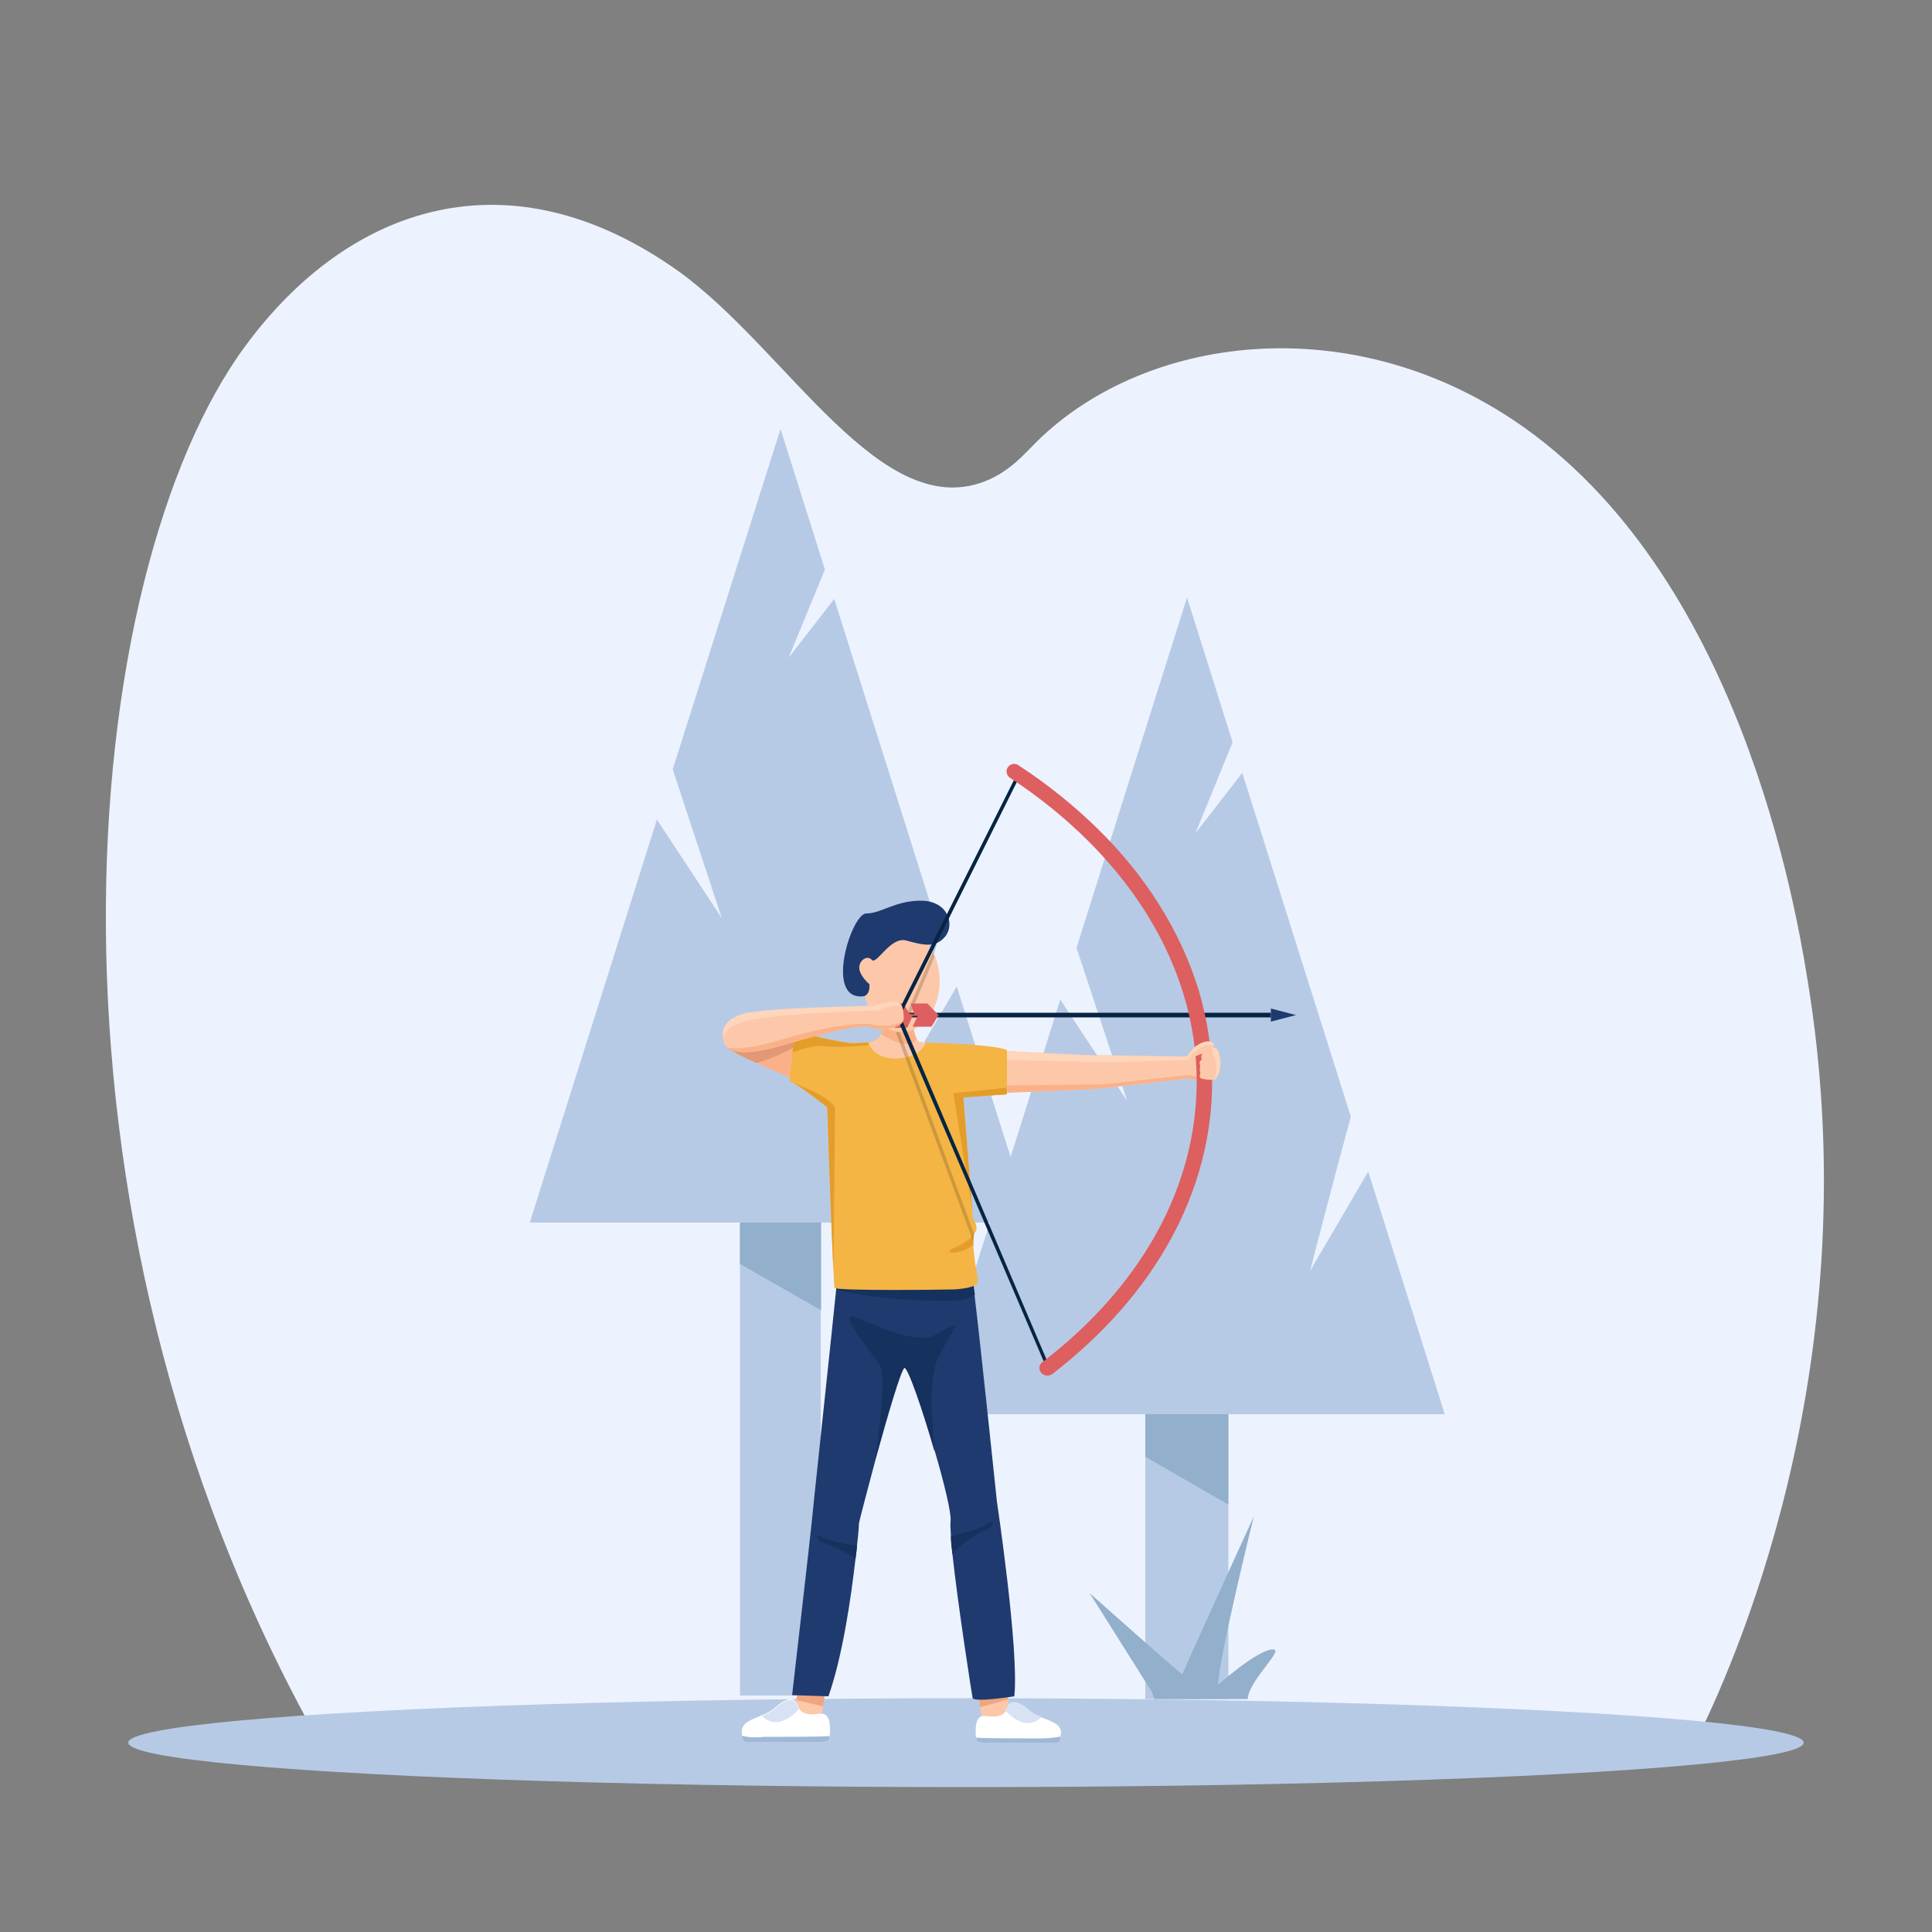 <?xml version="1.0" encoding="utf-8"?>
<!-- Generator: Adobe Illustrator 23.0.1, SVG Export Plug-In . SVG Version: 6.00 Build 0)  -->
<svg version="1.1" id="Calque_1" xmlns="http://www.w3.org/2000/svg" xmlns:xlink="http://www.w3.org/1999/xlink" x="0px" y="0px"
	 viewBox="0 0 500 500" style="enable-background:new 0 0 500 500;" xml:space="preserve">
<rect x="0" y="0" width="500" height="500" fill="#808080" stroke="none"/>
<style type="text/css">
	.st0{fill:#ECF3FE;}
	.st1{fill:#B7CAE5;}
	.st2{fill:#92AFCC;}
	.st3{fill:#FDC8AA;}
	.st4{fill:#FFFFFF;}
	.st5{fill:#D7E3F4;}
	.st6{fill:#9FB8D6;}
	.st7{fill:#EFA57F;}
	.st8{fill:#FFD6BB;}
	.st9{fill:#FBB188;}
	.st10{fill:#1F3A6F;}
	.st11{fill:#15315E;}
	.st12{fill:#E29776;}
	.st13{fill:#F4B545;}
	.st14{fill:#E59D29;}
	.st15{fill:#072542;}
	.st16{opacity:0.3;fill:#72552B;enable-background:new    ;}
	.st17{fill:#DD5F5F;}
</style>
<path class="st0" d="M438.7,451c9.4-18.7,44.6-95.9,29.7-193.5c-2.7-17.6-15.7-102.8-71-144.7c-44.5-33.7-100.3-27-129.2,1.6
	c-3.4,3.4-6.5,7.1-12.2,9.7c-27.7,12.3-52-33.5-80.4-53.9C131.8,39,90.3,53.2,63.6,89.4C19.9,148.4,4.4,312,82.7,451H438.7z"/>
<ellipse class="st1" cx="250" cy="451" rx="216.8" ry="11.5"/>
<g>
	<g>
		<rect x="296.4" y="364" class="st1" width="21.5" height="75.7"/>
		<polygon class="st2" points="317.9,364 317.9,389.4 296.4,377 296.4,364 		"/>
		<path class="st1" d="M373.9,366H240.5l33.9-107.3l17.3,26.2c-0.2-0.5-7.8-23.6-13.1-39.6l28.6-90.7l11.8,37.5l-9.6,23.5l12.1-15.6
			l28.1,89c-4.2,15.3-10.4,39.2-10.5,39.8l15-25.6L373.9,366z"/>
	</g>
	<path class="st2" d="M298.8,439.7h24.1c0.3-5.1,10.4-13.5,6.1-12.8c-4.4,0.7-13.7,9.1-13.7,9.1c-0.2-5.6,9.2-43.6,9.2-43.6
		s-18.5,40.5-18.5,40.9c0,0.4-24-21-24-21l16,25.4L298.8,439.7z"/>
</g>
<g>
	<g>
		<rect x="191.5" y="314.4" class="st1" width="20.9" height="124.4"/>
		<polygon class="st2" points="212.5,314.4 212.5,339.1 191.5,327.1 191.5,314.4 		"/>
		<path class="st1" d="M266.9,316.4H137.1l32.9-104.3l16.8,25.5c-0.2-0.5-7.6-23-12.7-38.5L202,111l11.5,36.4l-9.4,22.8l11.8-15.2
			l27.3,86.5c-4.1,14.9-10.1,38.2-10.2,38.7l14.6-24.9L266.9,316.4z"/>
	</g>
</g>
<g>
	<polygon class="st3" points="213.5,438.2 213,441.6 212.4,445.6 211.8,445.8 207.8,444.3 205.9,441.6 206.1,440 206.3,438.5 	"/>
	<g>
		<path class="st4" d="M192,449.2c0.1,2,1.1,1.6,1.1,1.6l19.7,0c0,0,1.6,0.1,1.8-0.7c0-0.1,0.1-0.4,0.1-0.8c0.2-1.9,0.4-6.1-2.4-5.8
			c-3.3,0.3-2.8,0.1-2.8,0.1s-1.9,0.1-2.7-1.5c-0.1-0.2-0.2-0.4-0.3-0.6c-0.7-2.3-2.7-2.4-5.9,0.4c-1,0.9-2.2,1.5-3.4,2
			c-2.5,1.1-5,1.7-5.2,4C192,448.5,192,448.9,192,449.2z"/>
		<path class="st5" d="M197.2,444.1c3.8,3.7,8,0,9.6-1.8c-0.1-0.2-0.2-0.4-0.3-0.6c-0.7-2.3-2.7-2.4-5.9,0.4
			C199.6,443,198.4,443.6,197.2,444.1z"/>
		<path class="st6" d="M192,449.2c0.1,2,1.1,1.6,1.1,1.6l19.7,0c0,0,1.6,0.1,1.8-0.7c0-0.1,0.1-0.4,0.1-0.8
			c-2.8,0.2-13.2,0.2-17,0.2C195,449.8,193.1,449.5,192,449.2z"/>
	</g>
	<polygon class="st7" points="213.5,438.2 213,441.6 206.1,440 206.3,438.5 	"/>
	<polygon class="st3" points="261.2,442.7 258.6,446.2 254.3,445.7 253.7,441.8 253.1,438.7 260.8,438.8 260.9,439.8 	"/>
	<g>
		<path class="st4" d="M274.5,449.4c-0.1,2-1,1.6-1,1.6l-19,0c0,0-1.6,0.1-1.8-0.6c0-0.1-0.1-0.4-0.1-0.7c-0.2-1.8-0.4-5.9,2.3-5.6
			c3.2,0.3,2.7,0.1,2.7,0.1s1.8,0.1,2.7-1.4c0.1-0.2,0.2-0.4,0.3-0.6c0.7-2.2,2.6-2.3,5.7,0.4c1,0.9,2.2,1.4,3.3,1.9
			c2.5,1,4.8,1.6,5,3.8C274.5,448.7,274.5,449.1,274.5,449.4z"/>
		<path class="st5" d="M269.5,444.4c-3.7,3.6-7.7,0-9.3-1.7c0.1-0.2,0.2-0.4,0.3-0.6c0.7-2.2,2.6-2.3,5.7,0.4
			C267.2,443.4,268.3,443.9,269.5,444.4z"/>
		<path class="st6" d="M274.5,449.4c-0.1,2-1,1.6-1,1.6l-19,0c0,0-1.6,0.1-1.8-0.6c0-0.1-0.1-0.4-0.1-0.7c2.7,0.2,12.8,0.2,16.5,0.2
			C271.7,449.9,273.5,449.6,274.5,449.4z"/>
	</g>
	<polygon class="st7" points="260.9,439.8 253.7,441.8 253.1,438.7 260.8,438.8 	"/>
	<path class="st3" d="M314,279.4c-0.1,0.1-0.1,0.1-0.2,0.1c-1.7,0.3-6.3-0.4-6.3-0.4l-23.6,2.7l-23.2,1l-0.1-1.9l-0.3-6.7l-0.1-2.2
		c0.4,0,23.6,1.2,24,1.1c0.3-0.1,22.9,0.3,22.9,0.3s2.3-3.6,5.3-3.7c0.5,0,0.9,0.2,1.3,0.7C315.3,272.5,315.2,278.5,314,279.4z"/>
	<path class="st8" d="M313.6,270.5c-3.8-0.4-6.1,3.8-6.1,3.8l-20.8,0.6c0,0-22.4-0.5-26.4-0.6l-0.1-2.2c0.4,0,23.6,1.2,24,1.1
		c0.3-0.1,22.9,0.3,22.9,0.3s2.3-3.6,5.3-3.7C312.9,269.8,313.3,270.1,313.6,270.5z"/>
	<path class="st9" d="M314,279.4c-0.1,0.1-0.1,0.1-0.2,0.1c-1.7,0.3-6.3-0.4-6.3-0.4l-23.6,2.7l-23.2,1l-0.1-1.9l25.1-0.3l21.7-2.4
		L314,279.4z"/>
	<path class="st10" d="M262.5,439c0,0-10.6,1.7-10.8,0.4c-0.2-1-3.8-24-5.2-37.1c-0.2-1.8-0.4-3.3-0.4-4.7c-0.1-1.9-0.2-3.2-0.1-3.8
		c0.3-1.9-1.6-9.8-4-18c-3.1-10.8-7-22.2-7.9-21.8c-0.9,0.4-4.5,12.8-7.5,23.7c-2.3,8.6-4.3,16.2-4.3,16.6c0,0.2-0.1,2.4-0.5,5.6
		c-0.1,1-0.2,2.2-0.4,3.5c-1.1,9.7-3.3,25.1-7,35.6l-9.4-0.3c0,0,5-43.6,5-44.1c0-0.5,5.6-52.8,6.4-60.9c0.1-0.7,0.1-1,0.1-1
		l35.1-1.7c0.1,0.3,0.3,1.8,0.6,4.1c1.6,13.2,5.8,53.5,5.8,53.5S263.8,427.3,262.5,439z"/>
	<path class="st11" d="M242.8,351.4c-2.7,5.4-1.5,18-0.9,24.4c-3.1-10.8-7-22.2-7.9-21.8c-0.9,0.4-4.5,12.8-7.5,23.7
		c1.3-9,2.8-22.2,1.1-24.6c-2.6-3.7-11-13.8-6.4-12.3c4.5,1.6,14.5,7,20.4,4.9c0,0,1-0.7,4.2-2.2C248.9,342,246.4,344.1,242.8,351.4
		z"/>
	<path class="st11" d="M256.4,395.2c-0.8,0.7-7.1,3.1-9.9,7.1c-0.2-1.8-0.4-3.3-0.4-4.7c2.3-0.6,8-2,9.4-3.2
		C257,393.1,257.4,394.3,256.4,395.2z"/>
	<path class="st11" d="M221.8,400c-0.1,1-0.2,2.2-0.4,3.5c-3.4-2.8-8.4-4.1-9.2-4.7c-1.1-0.8-0.9-2,0.9-0.8
		C214.5,398.8,219.1,399.6,221.8,400z"/>
	<path class="st11" d="M252.3,335.1c-1.3,0.9-3.8,1.7-8.3,1.6c-7-0.1-20-0.8-27.6-3c0.1-0.7,0.1-1,0.1-1l35.1-1.7
		C251.8,331.3,252,332.8,252.3,335.1z"/>
	<path class="st9" d="M205,279.1c0,0-4.8-2-9.3-4c-3.9-1.8-7.5-3.6-7.8-4.4c-0.3-1,3.5-2.8,8.1-3.7c3.5-0.7,7.5-0.7,10.3,0.6
		c0.1,0.1,0.3,0.1,0.4,0.2c0.2,0.1,0.4,0.2,0.6,0.4C211.8,271.8,205,279.1,205,279.1z"/>
	<path class="st12" d="M207.4,268l-0.1,0.3l-1.2,2.4c-0.3,0.2-5.4,3.1-10.4,4.4c-3.9-1.8-7.5-3.6-7.8-4.4c-0.3-1,3.5-2.8,8.1-3.7
		l10.7,0.9L207.4,268z"/>
	<path class="st13" d="M260.6,283.2l-11.3,0.8l2.3,28.9l0.2,2.5c0,0,1.6,2,0.6,3.5c0,0,0,0,0,0c0,0,0,0,0,0l0,0c0,0,0,0.1-0.1,0.1
		c0,0,0,0-0.1,0.1c-0.1,0.1-0.1,0.2-0.1,0.3c-0.2,0.5-0.2,1.2-0.2,2l0,0c0,0.2,0,0.5,0,0.7c0.1,3.3,1,8.1,1.2,9.2
		c0.3,1.6-2.9,2.2-6.2,2.4c-3.3,0.1-30.5,0.4-30.9-0.4c-0.1-0.1-0.2-1.8-0.3-4.3c-0.6-11.6-1.6-42.4-1.6-42.4s-5.8-4.7-8.6-6.2l0,0
		c-0.5-0.3-0.9-0.4-1.2-0.5l0.8-7.6l0.5-5.5c0,0,12.7,3.4,16,3.1c1.2-0.1,2.2-0.1,3.1-0.2c0.3,0,0.7-0.1,1-0.2
		c1.2-0.4,2.3-1.3,3.2-3.8h7.3c0.2,0.5,0.7,3.7,1.8,4c0.2,0,0.7,0.1,1.6,0.1c4.4,0.2,16.3,0.4,21,1.9L260.6,283.2L260.6,283.2z"/>
	<path class="st14" d="M226.4,270.2c0,0-6.9,1.2-13.5,0.5c-1.9-0.2-4.7,0.5-7.8,1.7l0.5-5.5c0,0,12.7,3.4,16,3.1
		c1.2-0.1,2.2-0.1,3.1-0.2c0.3,0,0.7-0.1,1-0.2C226.1,269.9,226.4,270.2,226.4,270.2z"/>
	<path class="st3" d="M239.6,269.8c-0.5,1.3-2,3.8-7.2,4.1c-5.4,0.3-7.2-2.7-7.7-4.1c1.3-0.2,2.3-0.6,3.3-2.2
		c0.3-0.5,0.6-1.1,0.9-1.9h7.3c0.2,0.4,0.5,2.2,1.1,3.2c0.2,0.4,0.4,0.7,0.7,0.7C238.2,269.8,238.8,269.8,239.6,269.8z"/>
	<path class="st9" d="M237.3,269c-2.2,2.8-7.2,0-9.3-1.4c0.3-0.5,0.6-1.1,0.9-1.9h7.3C236.4,266.1,236.7,267.9,237.3,269z"/>
	<path class="st14" d="M251.9,322.2c-3.7,2.9-8.6,2.2-4.9,0.7c3.2-1.3,4.8-3.1,5.3-3.7C251.9,319.7,251.8,320.8,251.9,322.2z"/>
	<path class="st14" d="M216.1,286.6l-0.4,42.4c-0.6-11.6-1.6-42.4-1.6-42.4s-5.8-4.7-8.6-6.2C205.8,280.5,213.9,283.2,216.1,286.6z"
		/>
	<ellipse class="st3" cx="233.3" cy="253.9" rx="9.9" ry="13.2"/>
	<ellipse class="st3" cx="225.2" cy="249.9" rx="4.4" ry="4.4"/>
	<path class="st10" d="M225,254.7c0,0-2.3-1.9-2.6-3.9c-0.3-2.1,2-3.8,3.2-2.4c1.2,1.5,4.8-6.1,8.9-5c4.1,1.1,7.5,2.1,10.1-1
		c2.6-3.2,0.7-9.2-6.1-9.3c-6.7-0.1-10.4,3.3-14.3,3.3c-3.9,0-11.1,23-0.5,21.4C223.7,257.7,225.2,257.5,225,254.7z"/>
	<rect x="233.2" y="262.1" class="st15" width="95.7" height="1.2"/>
	<polygon class="st16" points="241.9,247.5 235,263.9 234.2,263.5 241.4,246.4 	"/>
	<polygon class="st14" points="260.6,283.2 249.3,284 251.6,312.9 246.7,282.9 260.5,281.5 260.6,281.8 	"/>
	<polygon class="st17" points="242.9,262.7 240,259.7 235.7,259.7 236.6,262.5 235.4,262.4 233.8,259.7 231.6,259.7 231.4,262.6 
		231.6,266 234.8,266 236.2,262.9 237.5,262.9 236.2,265.7 241.1,265.7 	"/>
	<polygon class="st15" points="271,354.4 231.9,262.9 263.2,200.3 264,200.7 233,262.9 271.8,354.1 	"/>
	<path class="st16" d="M252.1,319.4c-0.2,0.5-0.2,1.2-0.2,2L231.8,267c0.3,0.1,0.7,0.1,1,0.1L252.1,319.4z"/>
	<polygon class="st10" points="328.9,261 335.4,262.7 328.9,264.4 	"/>
	<path class="st17" d="M271,356c-0.6,0-1.2-0.3-1.6-0.8c-0.7-0.9-0.5-2.1,0.4-2.7c25.8-19.8,39.9-45.6,39.9-72.6
		c0-29.8-17.6-58.4-48.3-78.6c-0.9-0.6-1.2-1.8-0.6-2.7c0.6-0.9,1.8-1.2,2.7-0.6c7.7,5,14.7,10.7,20.8,16.7
		c6.2,6.1,11.5,12.7,15.8,19.6c4.4,7,7.8,14.4,10.1,21.9c2.3,7.7,3.5,15.7,3.5,23.7c0,28.3-14.7,55.2-41.5,75.8
		C271.8,355.9,271.4,356,271,356z"/>
	<path class="st3" d="M314.1,270.6c-0.3,0.8-1.8,1.8-2.9,2.1c-1.6,0.4-2.3,1-2.3,1l-0.1-1.2l-0.1-1.1c0,0,2.4-2.3,4.6-1.8
		C314.1,269.9,314.2,270.2,314.1,270.6z"/>
	<path class="st3" d="M314.5,279.3c-0.1,0.1-0.2,0.1-0.3,0.1c-0.9,0.2-3-0.1-3.5-0.4c-0.6-0.4,0.2-1.3-0.1-1.6
		c-0.3-0.4,0.2-1.4-0.1-2c-0.3-0.6,0.5-1.2,0.5-1.2l0-0.1c0,0-0.8-1.3,1.7-2.5c0.5-0.2,0.9-0.4,1.3-0.4c1.3-0.1,1.5,1.3,1.5,1.3
		C316.6,276.1,315,278.9,314.5,279.3z"/>
	<path class="st3" d="M233.8,264c-0.4,2.3-6.8,2.9-8.6,1.8c-1.9-1.1-15.7,2.6-21.8,4.5c-5.1,1.5-12.4,3.2-15.2,0.8
		c-0.5-0.4-0.9-1-1-1.8c-0.1-0.3-0.1-0.6-0.1-0.9c-0.2-4.1,4-5.3,4.2-5.4c3.2-2.1,34.6-2.4,34.9-2.5c5-1.7,6.7-1.1,7.3,0.1
		c0.4,0.9,0.3,2.1,0.4,3.1C233.8,263.7,233.8,263.8,233.8,264z"/>
	<path class="st8" d="M314.1,270.6c-2.8-0.8-5.2,1.9-5.2,1.9l-0.1-1.1c0,0,2.4-2.3,4.6-1.8C314.1,269.9,314.2,270.2,314.1,270.6z"/>
	<path class="st8" d="M314.5,279.3c-0.1,0.1-0.2,0.1-0.3,0.1c0.3-0.7,1.2-3-0.1-6.2c-0.5-1.2-0.5-1.8-0.3-2.1
		c1.3-0.1,1.5,1.3,1.5,1.3C316.6,276.1,315,278.9,314.5,279.3z"/>
	<path class="st8" d="M233.5,260.5c-2.1-1-6.3,1-6.3,1s-21.8,0.5-32.2,2.3c-5,0.9-7.1,2.7-8,4.4c-0.2-4.1,4-5.3,4.2-5.4
		c3.2-2.1,34.6-2.4,34.9-2.5C231.2,258.7,232.9,259.2,233.5,260.5z"/>
	<path class="st9" d="M233.8,264c-0.4,2.3-6.8,2.9-8.6,1.8c-1.9-1.1-15.7,2.6-21.8,4.5c-5.1,1.5-12.4,3.2-15.2,0.8
		c2.3,0.4,6.4,0.3,14.2-2.1c14.5-4.4,22.4-4.2,23-3.9C226,265.3,231.2,266.2,233.8,264z"/>
</g>
</svg>
